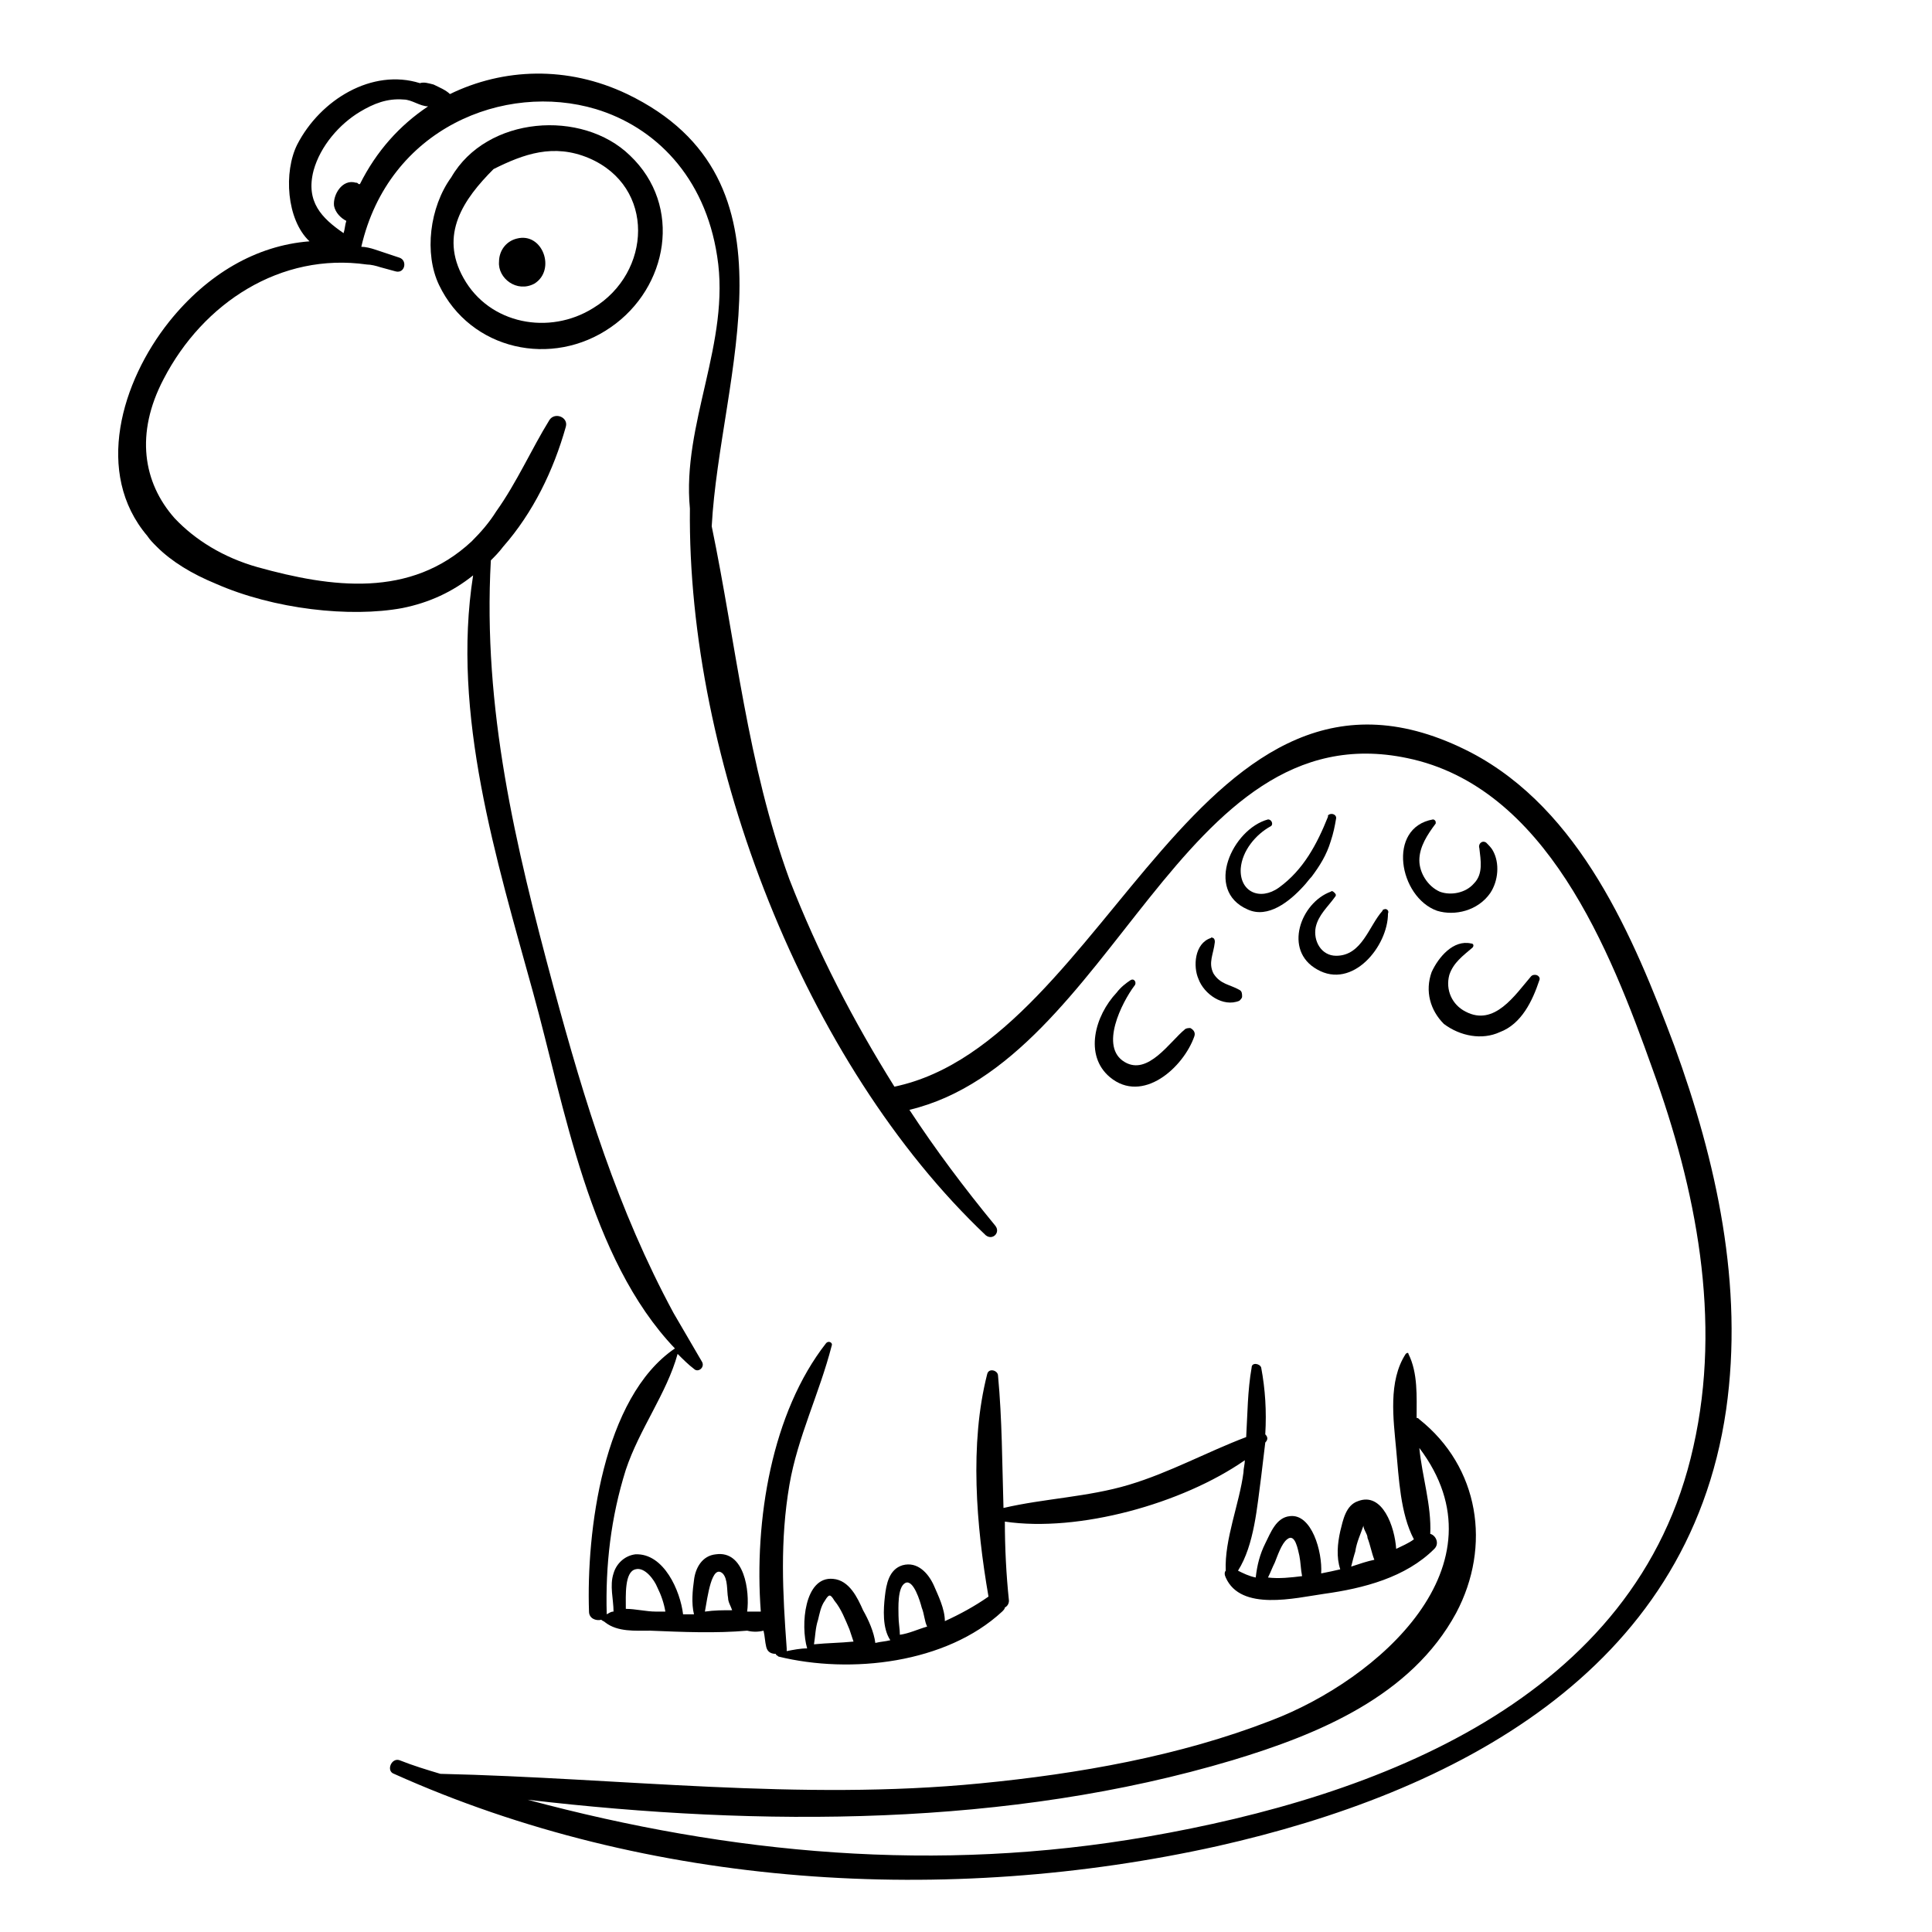 <?xml version="1.0" encoding="utf-8"?>
<!-- Generator: Adobe Illustrator 20.1.0, SVG Export Plug-In . SVG Version: 6.00 Build 0)  -->
<svg version="1.1" id="Vrstva_13" xmlns="http://www.w3.org/2000/svg" xmlns:xlink="http://www.w3.org/1999/xlink" x="0px" y="0px"
	 viewBox="0 0 141.7 141.7" style="enable-background:new 0 0 141.7 141.7;" xml:space="preserve">
<path d="M33.1,13C33.1,13,33.1,13,33.1,13c-1.6,2.2-2,5.6-0.9,7.9c2.3,4.8,8.3,6.1,12.6,3.1c4.2-2.9,5.3-8.9,1.4-12.6
	C42.7,8,35.7,8.5,33.1,13z M43.5,22.6c-3.2,2-7.6,1.2-9.5-2.2c-1.8-3.2,0-5.8,2.2-8c2.2-1.1,4.4-1.9,7-0.8
	C48.1,13.7,47.8,20,43.5,22.6z"/>
<path d="M37.9,17.5c-0.8,0.2-1.3,0.9-1.3,1.7c-0.1,1.2,1.3,2.3,2.6,1.6C40.8,19.8,39.8,17,37.9,17.5z"/>
<path d="M107.9,55.2C88,44.9,81.4,76.4,65.6,79.7c-3-4.8-5.6-9.8-7.7-15.2C54.8,56,54,47.3,52.2,38.6c0.6-11.1,6.9-25.4-6.2-31.7
	c-4.4-2.1-9.1-1.9-13,0c-0.3-0.3-0.8-0.5-1.2-0.7c-0.4-0.1-0.7-0.2-1-0.1c-3.5-1.1-7.3,1.2-9,4.5c-1,2-0.8,5.5,0.9,7.1
	c-3.9,0.3-7.5,2.4-10.3,5.9C8.9,28,6.9,34.7,10.8,39.3c0.2,0.3,0.4,0.5,0.7,0.8c1.1,1.1,2.6,2,4.3,2.7c4.3,1.9,9.9,2.5,13.7,1.8
	c2-0.4,3.7-1.2,5.2-2.4c-1.6,10.2,1.7,20.8,4.4,30.6c2.3,8.3,4.1,19.5,10.4,26.1c-5.3,3.6-6.5,13.5-6.3,19.3c0,0.5,0.5,0.7,0.9,0.6
	c0.1,0.1,0.2,0.1,0.3,0.2c0.9,0.7,2.2,0.6,3.3,0.6c2.4,0.1,4.8,0.2,7.1,0c0,0,0,0,0,0c0.4,0.1,0.8,0.1,1.2,0
	c0.1,0.4,0.1,0.8,0.2,1.2c0.1,0.4,0.4,0.5,0.7,0.5c0,0.1,0.1,0.1,0.2,0.2c5.3,1.3,12.3,0.5,16.4-3.3c0.1-0.1,0.2-0.2,0.2-0.3
	c0.2-0.1,0.3-0.3,0.3-0.5c-0.2-1.9-0.3-3.9-0.3-5.8c5.4,0.8,13-1.3,17.6-4.5c0,0.3-0.1,0.6-0.1,0.9c-0.3,2.3-1.4,4.9-1.3,7.2
	c-0.1,0.1-0.1,0.3,0,0.5c1.1,2.5,5.1,1.5,7.2,1.2c2.9-0.4,6-1.2,8.1-3.3c0.4-0.4,0.1-1-0.3-1.1c0.1-2.1-0.6-4.2-0.8-6.3
	c6.5,8.6-3,17-10.9,20c-6.7,2.6-14.1,3.9-21.3,4.6c-13.3,1.3-26.4-0.4-39.6-0.7c-1-0.3-2-0.6-3-1c-0.6-0.2-1,0.8-0.4,1
	c18.7,8.4,40.6,9.7,60.4,5.3c17.3-3.9,34.5-12.7,37.3-32c1.3-9.1-0.7-18.2-3.8-26.7C119.8,68.7,115.9,59.4,107.9,55.2z M23,12.5
	c0.5-1.8,1.9-3.4,3.4-4.3c1-0.6,2-1,3.2-0.9c0.6,0,1.2,0.5,1.8,0.5c-2.1,1.4-3.8,3.3-5,5.7c0,0-0.1,0-0.1,0
	c-0.1-0.1-0.1-0.1-0.2-0.1c-1-0.3-1.7,0.9-1.6,1.7c0.1,0.5,0.5,0.9,0.9,1.1c-0.1,0.3-0.1,0.6-0.2,0.9C23.6,16,22.4,14.8,23,12.5z
	 M48.1,118.2c-0.7,0-1.5-0.2-2.2-0.2c0-1-0.1-2.7,0.7-2.9c0.7-0.2,1.4,0.8,1.6,1.3c0.3,0.6,0.5,1.2,0.6,1.8
	C48.6,118.2,48.4,118.2,48.1,118.2z M51.7,118.2c0.2-1.1,0.5-3.5,1.3-2.8c0.4,0.4,0.3,1.3,0.4,1.8c0,0.3,0.2,0.6,0.3,0.9
	C53,118.1,52.4,118.1,51.7,118.2z M59.7,120.6c0.1-0.6,0.1-1.2,0.3-1.8c0.1-0.4,0.2-1,0.5-1.4c0.3-0.5,0.4-0.5,0.7,0
	c0.5,0.6,0.8,1.4,1.1,2.1c0.1,0.3,0.2,0.6,0.3,0.9C61.6,120.5,60.7,120.5,59.7,120.6z M66.4,116.1c0.6-0.3,1.1,1.4,1.2,1.8
	c0.2,0.5,0.2,1,0.4,1.4c-0.7,0.2-1.3,0.5-2,0.6c0-0.4-0.1-0.9-0.1-1.4C65.9,118,65.8,116.4,66.4,116.1z M93,115.7
	c0.2-0.4,0.3-0.7,0.5-1.1c0.2-0.5,0.5-1.4,0.9-1.7c0.6-0.5,0.8,0.8,0.9,1.2c0.1,0.5,0.1,1,0.2,1.5C94.7,115.7,93.8,115.8,93,115.7z
	 M99.1,114.9c0.1-0.4,0.2-0.8,0.3-1.1c0.1-0.7,0.4-1.3,0.6-1.9c0,0,0,0,0,0c0,0.3,0.3,0.6,0.3,0.9c0.2,0.5,0.3,1.1,0.5,1.6
	C100.3,114.5,99.7,114.7,99.1,114.9z M90.4,129.1c6.3-1.9,13.1-4.7,16.4-10.8c2.6-4.9,1.7-10.7-2.7-14.2c-0.1-0.1-0.1-0.1-0.2-0.1
	c0-1.6,0.1-3.3-0.6-4.7c0-0.1-0.1-0.1-0.2,0c-1.3,2-0.9,4.8-0.7,7c0.2,2.1,0.3,4.7,1.3,6.6c-0.4,0.3-0.9,0.5-1.3,0.7
	c-0.1-1.6-1-4.2-2.8-3.5c-0.9,0.3-1.1,1.4-1.3,2.2c-0.2,0.9-0.3,1.9,0,2.8c-0.4,0.1-0.9,0.2-1.4,0.3c0.1-1.6-0.7-4.4-2.3-4.2
	c-1,0.1-1.4,1.2-1.8,2c-0.4,0.8-0.6,1.6-0.7,2.5c-0.5-0.1-0.9-0.3-1.3-0.5c1.2-1.9,1.4-4.7,1.7-6.9c0.1-0.8,0.2-1.7,0.3-2.5
	c0,0,0,0,0,0c0.2-0.2,0.2-0.4,0-0.6c0.1-1.7,0-3.3-0.3-4.9c-0.1-0.3-0.7-0.4-0.7,0c-0.3,1.7-0.3,3.4-0.4,5.1
	c-2.9,1.1-5.6,2.6-8.6,3.5c-3,0.9-6.2,1-9.2,1.7c-0.1-3.3-0.1-6.5-0.4-9.7c0-0.4-0.7-0.6-0.8-0.1c-1.3,5.1-0.8,11.1,0.1,16.3
	c-1,0.7-2.1,1.3-3.2,1.8c0-0.9-0.5-1.9-0.8-2.6c-0.4-0.9-1.2-1.8-2.3-1.5c-1,0.3-1.2,1.4-1.3,2.3c-0.1,0.9-0.2,2.3,0.4,3.2
	c0,0,0,0,0,0c-0.4,0.1-0.7,0.1-1.1,0.2c-0.1-0.8-0.5-1.7-0.9-2.4c-0.4-0.9-1-2.2-2.2-2.3c-2.1-0.2-2.4,3.4-1.9,5.1
	c-0.5,0-1,0.1-1.5,0.2c0-0.1,0-0.1,0-0.2c-0.3-4.1-0.5-7.9,0.2-12c0.6-3.5,2.2-6.7,3.1-10.2c0.1-0.2-0.2-0.4-0.4-0.2
	c-4,5.1-5.3,13-4.8,19.7c-0.3,0-0.7,0-1,0c0.2-1.5-0.2-4.5-2.3-4.2c-1,0.1-1.5,1-1.6,1.9c-0.1,0.7-0.2,1.7,0,2.5c-0.3,0-0.5,0-0.8,0
	c-0.2-1.7-1.4-4.5-3.5-4.4c-0.8,0.1-1.4,0.7-1.6,1.4c-0.3,0.9,0,1.9,0,2.8c-0.2,0-0.3,0.1-0.5,0.2c-0.1-3.6,0.3-7.1,1.4-10.6
	c1-3,3-5.6,3.8-8.5c0.4,0.4,0.8,0.8,1.2,1.1c0.3,0.3,0.8-0.1,0.6-0.5c-0.7-1.2-1.4-2.4-2.1-3.6c-4.1-7.6-6.5-15.4-8.8-23.9
	C37.8,62,35.4,52,36,41.1c0.3-0.3,0.6-0.6,0.9-1c2.2-2.5,3.7-5.6,4.6-8.8c0.2-0.7-0.8-1.1-1.2-0.5c-1.3,2.1-2.4,4.6-3.9,6.7
	c-0.5,0.8-1.1,1.5-1.8,2.2c-4.5,4.2-10.3,3.4-15.7,1.9c-2.5-0.7-4.6-2-6.1-3.6c-2.3-2.6-2.9-6.2-0.8-10.2c2.9-5.6,8.6-9.3,14.9-8.4
	c0.3,0,0.7,0.1,1,0.2c0.4,0.1,0.7,0.2,1.1,0.3c0.7,0.2,0.9-0.8,0.3-1c-0.6-0.2-1.2-0.4-1.8-0.6c-0.3-0.1-0.7-0.2-1-0.2
	C28.5,9.4,37,6,43.7,8c4.3,1.3,8,4.9,8.9,10.8c1,6.3-2.6,12.3-2,18.5C50.4,55.7,59,78,72.3,90.6c0.5,0.4,1.1-0.2,0.7-0.7
	c-2.3-2.8-4.4-5.6-6.3-8.5c15-3.6,19.8-29.3,36.5-25.8c10.2,2.1,14.9,14.1,18,22.8c3.2,8.8,5.1,18.4,3,27.7
	c-4.1,18.6-23.3,25.7-40,28.6c-15.5,2.7-30.6,1.3-45.5-2.7C55.8,134,74,134,90.4,129.1z"/>
<path d="M87.3,75.4c-0.1,0-0.3,0-0.4,0.1c-1.1,0.9-2.7,3.4-4.4,2.4c-1.9-1.1-0.2-4.4,0.7-5.6c0.2-0.2,0-0.6-0.3-0.4
	c-0.3,0.2-0.7,0.5-1,0.9c-1.6,1.7-2.4,4.6-0.5,6.2c2.4,2,5.4-0.7,6.2-3C87.7,75.7,87.5,75.5,87.3,75.4z"/>
<path d="M96.2,64.3c0.6-0.8,1.1-1.6,1.4-2.6c0.2-0.6,0.3-1.1,0.4-1.7c0-0.3-0.4-0.4-0.6-0.2c0,0,0,0,0,0.1c-0.8,2-1.8,3.9-3.6,5.2
	c-1.4,1-2.9,0.3-2.8-1.4c0.1-1.3,1.1-2.5,2.2-3.1c0.2-0.1,0.1-0.5-0.2-0.5c0,0,0,0,0,0c-2.6,0.7-4.7,5.2-1.5,6.6
	c1.5,0.7,3.1-0.6,4.1-1.7C95.8,64.8,96,64.5,96.2,64.3z"/>
<path d="M101.5,66.7c0,0-0.1,0-0.1,0.1c-1,1.1-1.5,3.3-3.4,3.3c-1.1,0-1.7-1.1-1.5-2.1c0.2-0.9,0.9-1.5,1.4-2.2
	c0.1-0.1,0.1-0.2,0-0.3c-0.1-0.1-0.2-0.2-0.3-0.1c-2.2,0.8-3.5,4.3-1,5.7c2.6,1.5,5.2-1.7,5.2-4.1C101.9,66.8,101.7,66.6,101.5,66.7
	z"/>
<path d="M109.3,65.5c0.6-0.9,0.7-2.2,0.2-3.1c-0.1-0.2-0.3-0.4-0.5-0.6c-0.3-0.2-0.6,0.1-0.5,0.4c0.1,0.9,0.3,1.9-0.4,2.6
	c-0.6,0.7-1.7,0.9-2.5,0.6c-0.9-0.4-1.5-1.4-1.5-2.3c0-1,0.6-1.9,1.2-2.7c0,0,0-0.1,0-0.1c0-0.1-0.1-0.2-0.2-0.2
	c-3.4,0.6-2.5,5.7,0.3,6.7C106.7,67.2,108.4,66.8,109.3,65.5z"/>
<path d="M110,75.7c1.6-0.6,2.4-2.3,2.9-3.8c0.1-0.2-0.1-0.4-0.3-0.4c-0.1,0-0.2,0-0.3,0.1c-1.2,1.4-2.7,3.7-4.8,2.6
	c-1-0.5-1.5-1.6-1.2-2.7c0.3-0.9,1-1.4,1.7-2c0,0,0,0,0,0c0.1-0.1,0.1-0.3-0.1-0.3c-1.3-0.3-2.4,1-2.9,2.1c-0.5,1.4-0.1,2.8,0.9,3.8
	C107.1,76,108.7,76.3,110,75.7z"/>
<path d="M89,71.4c-0.4-0.8,0-1.4,0.1-2.3c0-0.1,0-0.2-0.1-0.3c-0.1,0-0.1-0.1-0.2,0c-1.2,0.4-1.3,2.1-0.9,3c0.4,1.1,1.8,2.1,3,1.6
	c0.1-0.1,0.2-0.2,0.2-0.3c0-0.2,0-0.4-0.2-0.5C90.2,72.2,89.5,72.2,89,71.4z"/>
</svg>
